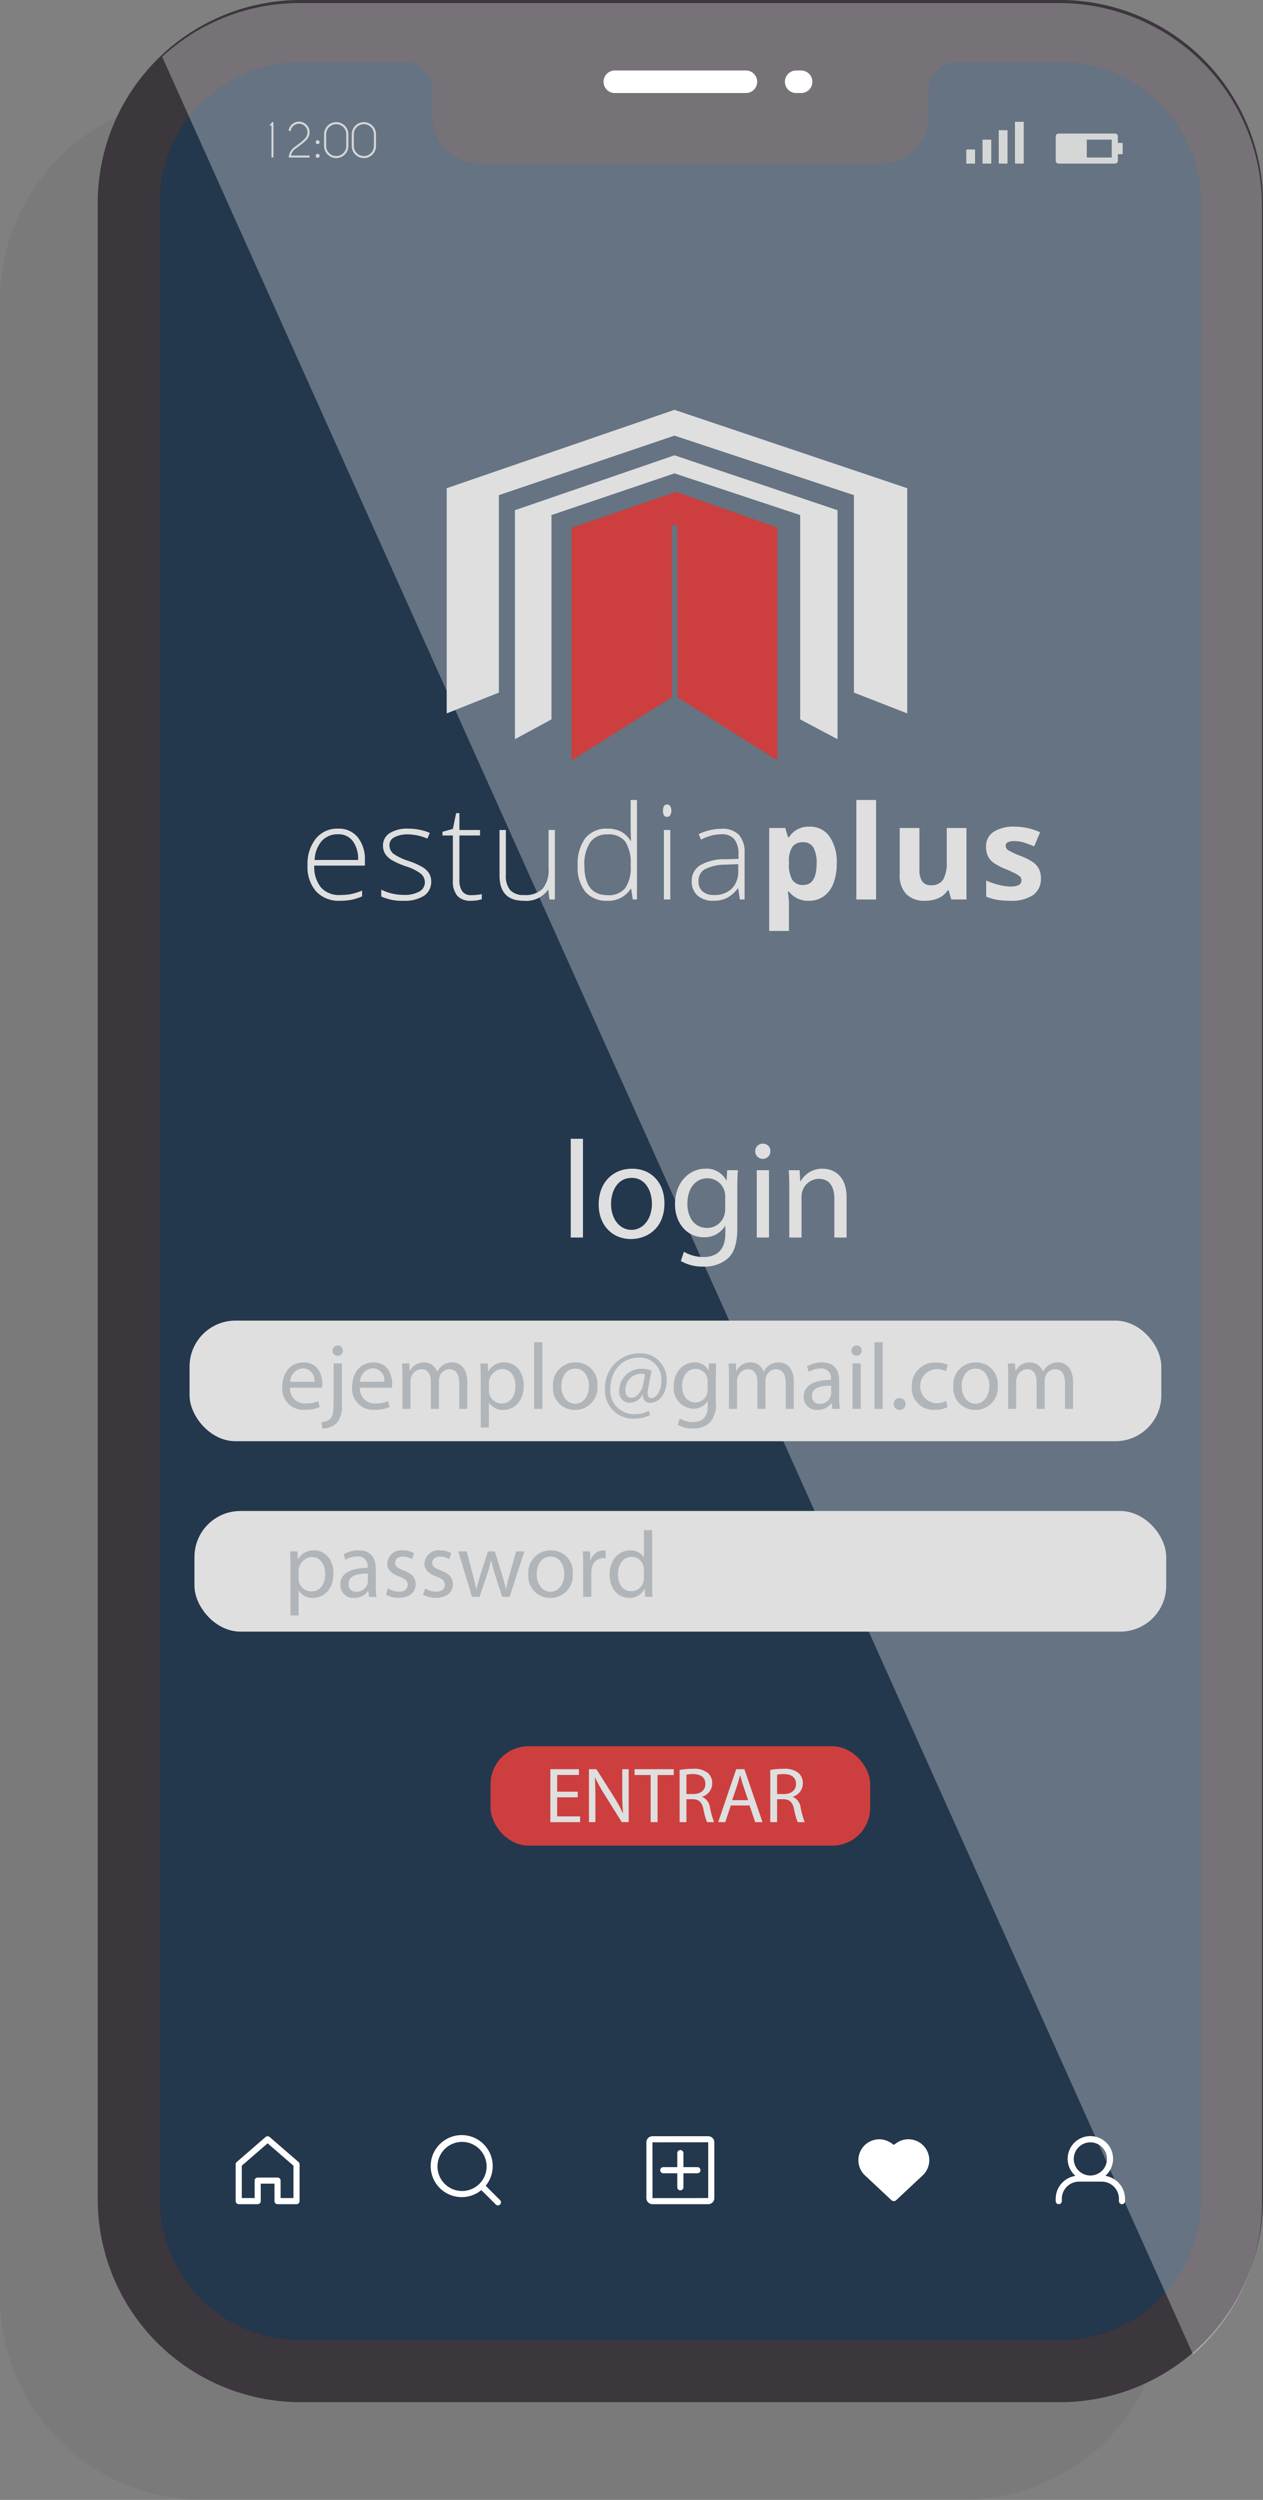 <svg xmlns="http://www.w3.org/2000/svg" viewBox="0 0 186.538 369.183"><rect x="0" y="0" width="186.538" height="369.183" fill="#808080" stroke="none"/><defs><style>.cls-1{isolation:isolate;}.cls-2{opacity:0.05;mix-blend-mode:multiply;}.cls-10,.cls-12,.cls-3,.cls-4,.cls-9{mix-blend-mode:soft-light;}.cls-12,.cls-4{opacity:0.3;}.cls-5{opacity:0.25;}.cls-6{fill:#3c363d;}.cls-7{fill:#23374d;}.cls-10,.cls-12,.cls-8{fill:#fff;}.cls-11{fill:#c3c4c4;}.cls-13{fill:#dfdfdf;}.cls-14{fill:#cc3f3e;}</style></defs><title>estudiaAsset 3</title><g class="cls-1"><g id="Layer_2" data-name="Layer 2"><g id="Textura"><g class="cls-2"><path d="M172.103,44.413v294.793a29.979,29.979,0,0,1-29.978,29.978H29.978A29.979,29.979,0,0,1,0,339.206V44.413A29.988,29.988,0,0,1,29.978,14.435H142.125A29.979,29.979,0,0,1,172.103,44.413Z"/><path d="M9.16,339.205A20.819,20.819,0,0,0,29.978,360.024h112.143a20.819,20.819,0,0,0,20.818-20.819V321.794H9.16Z"/><path d="M95.73,28.176H76.369a1.665,1.665,0,0,1,0-3.331H95.73a1.665,1.665,0,0,1,0,3.331Z"/><path d="M103.884,28.176h-.729a1.665,1.665,0,1,1,0-3.331h.729a1.665,1.665,0,1,1,0,3.331Z"/><rect x="9.159" y="60.956" width="153.78" height="260.838"/><path d="M142.121,23.596H126.854a4.164,4.164,0,0,0-4.164,4.164v3.817a7.009,7.009,0,0,1-7.009,7.009H56.418a7.009,7.009,0,0,1-7.009-7.009V27.76a4.164,4.164,0,0,0-4.164-4.164h-15.267A20.819,20.819,0,0,0,9.16,44.414V65.136H162.94V44.414A20.819,20.819,0,0,0,142.121,23.596Z"/><path d="M117.577,339.493a.521.521,0,0,1-.358-.142l-3.903-3.657a3.084,3.084,0,0,1,3.873-4.779l.387.271.387-.27a3.083,3.083,0,0,1,3.873,4.778l-3.903,3.657A.521.521,0,0,1,117.577,339.493Z"/><path class="cls-3" d="M59.421,339.35,57.298,337.227a4.58,4.58,0,1,0-.638.638l2.123,2.123a.451.451,0,0,0,.638-.638Zm-8.179-2.41a3.628,3.628,0,1,1,5.13,0A3.632,3.632,0,0,1,51.242,336.94Z"/><path d="M90.171,329.91H81.928a.896.896,0,0,0-.896.895v8.244a.897.897,0,0,0,.896.896h8.243a.897.897,0,0,0,.896-.896v-8.244A.896.896,0,0,0,90.171,329.91Zm-.007,9.132-8.229.007-.007-8.236,8.236-.008Z"/><path d="M83.526,335.378h2.072v2.072a.451.451,0,0,0,.903,0v-2.072h2.072a.451.451,0,0,0,0-.903H86.501v-2.072a.451.451,0,0,0-.903,0v2.072h-2.072a.451.451,0,0,0,0,.903Z"/><path d="M29.358,339.944H26.559a.451.451,0,0,1-.451-.451v-2.579H24.075v2.579a.451.451,0,0,1-.451.451H20.824a.451.451,0,0,1-.451-.451v-5.436a.45.45,0,0,1,.156-.341l4.267-3.695a.452.452,0,0,1,.591,0l4.267,3.695a.45.45,0,0,1,.156.341v5.436A.451.451,0,0,1,29.358,339.944Zm-2.348-.903h1.897v-4.779l-3.816-3.305-3.816,3.305v4.779h1.897v-2.579a.451.451,0,0,1,.451-.451h2.935a.451.451,0,0,1,.451.451Z"/><path class="cls-3" d="M148.814,335.766a3.353,3.353,0,1,0-4.416 0,3.435,3.435,0,0,0-2.912,3.386v.341a.451.451,0,1,0,.903,0v-.341a2.539,2.539,0,0,1,2.536-2.536h3.364a2.539,2.539,0,0,1,2.536,2.536v.341a.451.451,0,1,0,.903,0v-.341A3.435,3.435,0,0,0,148.814,335.766Zm-4.658-2.504a2.45,2.45,0,1,1,2.451,2.451A2.453,2.453,0,0,1,144.155,333.263Z"/><path d="M151.38,35.548h-.715v-.972a.418.418,0,0,0-.418-.418h-8.34a.418.418,0,0,0-.418.418v3.601a.418.418,0,0,0,.418.418h8.34a.418.418,0,0,0,.418-.418V37.206h.715Zm-1.618,2.145H146.077V35.061h3.686Z"/><rect x="135.471" y="32.419" width="1.298" height="6.178"/><rect x="133.073" y="33.66" width="1.298" height="4.936"/><rect x="130.675" y="35.061" width="1.298" height="3.535"/><rect x="128.277" y="36.509" width="1.298" height="2.087"/><path d="M25.956,32.469V37.695h-.294v-4.71h-.311l.402-.516Z"/><path d="M28.897,36.279q.541-.403.955-.715a5.622,5.622,0,0,0,.771-.701,1.296,1.296,0,0,0,.355-.904,1.25,1.25,0,0,0-2.492-.138L28.19,33.714a1.52,1.52,0,0,1,.438-.855,1.551,1.551,0,0,1,2.203-.004,1.509,1.509,0,0,1,.456,1.104,1.592,1.592,0,0,1-.448,1.123,5.18,5.18,0,0,1-.718.641c-.277.207-.588.439-.935.699a1.624,1.624,0,0,0-.646.98h2.747V37.695H28.207A2.059,2.059,0,0,1,28.897,36.279Z"/><path d="M32.688,35.226a.278.278,0,0,1,.087.205.293.293,0,0,1-.294.294.285.285,0,0,1-.207-.085.281.281,0,0,1-.087-.209.278.278,0,0,1,.087-.205.295.295,0,0,1,.414,0Zm0,2.015a.278.278,0,0,1,.087.206.293.293,0,0,1-.294.294.285.285,0,0,1-.207-.085.282.282,0,0,1-.087-.209.278.278,0,0,1,.087-.206.295.295,0,0,1,.414,0Z"/><path d="M37.017,35.994a1.793,1.793,0,0,1-3.586,0V34.262a1.793,1.793,0,1,1,3.586,0Zm-.31-1.731a1.483,1.483,0,0,0-2.966,0v1.731a1.483,1.483,0,0,0,2.966,0Z"/><path d="M41.1,35.994a1.793,1.793,0,0,1-3.586,0V34.262a1.793,1.793,0,1,1,3.586,0Zm-.31-1.731a1.483,1.483,0,0,0-2.966,0v1.731a1.483,1.483,0,0,0,2.966,0Z"/><path class="cls-4" d="M171.953,44.864V339.657a29.913,29.913,0,0,1-10.173,22.504L9.518,22.821a29.852,29.852,0,0,1,20.31-7.934H141.976A29.979,29.979,0,0,1,171.953,44.864Z"/><path d="M35.78,147.461a4.549,4.549,0,0,1-3.529-1.379,5.5,5.5,0,0,1-1.266-3.862,5.975,5.975,0,0,1,1.223-3.934,4.056,4.056,0,0,1,3.296-1.478,3.576,3.576,0,0,1,2.895,1.266,5.184,5.184,0,0,1,1.06,3.438v.755H31.978a4.817,4.817,0,0,0,.999,3.23A3.531,3.531,0,0,0,35.78,146.611a8.78,8.78,0,0,0,1.562-.123,9.502,9.502,0,0,0,1.705-.528v.85a7.63,7.63,0,0,1-1.624.515A9.079,9.079,0,0,1,35.78,147.461Zm-.276-9.821a3.125,3.125,0,0,0-2.407.978,4.573,4.573,0,0,0-1.061,2.818h6.419a4.436,4.436,0,0,0-.783-2.79A2.594,2.594,0,0,0,35.503,137.639Z"/><path d="M49.251,144.599a2.43,2.43,0,0,1-1.061,2.12,5.206,5.206,0,0,1-3.009.741,7.241,7.241,0,0,1-3.305-.633V145.818a7.368,7.368,0,0,0,3.305.774,4.402,4.402,0,0,0,2.336-.506,1.534,1.534,0,0,0,.798-1.346,1.632,1.632,0,0,0-.636-1.303,7.017,7.017,0,0,0-2.087-1.039,11.976,11.976,0,0,1-2.188-.959,3.007,3.007,0,0,1-.951-.906,2.262,2.262,0,0,1-.319-1.232,2.1,2.1,0,0,1,.979-1.823,4.808,4.808,0,0,1,2.737-.67,8.264,8.264,0,0,1,3.19.623l-.354.85a7.564,7.564,0,0,0-2.837-.623,4.146,4.146,0,0,0-2.016.416,1.273,1.273,0,0,0-.745,1.151,1.587,1.587,0,0,0,.578,1.285,8.099,8.099,0,0,0,2.259,1.076,11.18,11.18,0,0,1,2.044.902,2.966,2.966,0,0,1,.961.911A2.213,2.213,0,0,1,49.251,144.599Z"/><path d="M55.157,146.63a7.186,7.186,0,0,0,1.566-.15v.755a5.061,5.061,0,0,1-1.586.227,2.601,2.601,0,0,1-2.03-.727,3.355,3.355,0,0,1-.654-2.286V137.818H50.916v-.547l1.537-.426.478-2.323h.487v2.484h3.048v.812H53.417v6.498a2.938,2.938,0,0,0,.421,1.747A1.533,1.533,0,0,0,55.157,146.63Z"/><path d="M60.279,137.006v6.648a3.223,3.223,0,0,0,.658,2.253,2.68,2.68,0,0,0,2.045.703,3.59,3.59,0,0,0,2.727-.926,4.296,4.296,0,0,0,.874-3.013v-5.666H67.519v10.266h-.803l-.172-1.417H66.488a3.919,3.919,0,0,1-3.602,1.605q-3.545,0-3.544-3.749V137.006Z"/><path d="M75.287,136.808a4.344,4.344,0,0,1,1.949.406,3.855,3.855,0,0,1,1.471,1.388h.058q-.057-1.189-.058-2.333v-3.692h.937v14.695H79.022l-.238-1.567h-.077a3.853,3.853,0,0,1-3.4,1.756A4.095,4.095,0,0,1,72.02,146.138a5.752,5.752,0,0,1-1.137-3.853,6.385,6.385,0,0,1,1.127-4.07A3.95,3.95,0,0,1,75.287,136.808Zm0,.85a2.949,2.949,0,0,0-2.555,1.181,5.796,5.796,0,0,0-.855,3.428q0,4.364,3.43,4.363a3.129,3.129,0,0,0,2.579-1.01,5.317,5.317,0,0,0,.821-3.334v-.161a5.663,5.663,0,0,0-.807-3.423A3.097,3.097,0,0,0,75.287,137.658Z"/><path d="M83.485,134.154q0-.907.603-.906a.534.534,0,0,1,.463.236,1.149,1.149,0,0,1,.167.67,1.18,1.18,0,0,1-.167.671.528.528,0,0,1-.463.245Q83.485,135.07,83.485,134.154ZM84.565,147.272h-.946V137.006H84.565Z"/><path d="M94.835,147.272l-.238-1.624H94.52a4.913,4.913,0,0,1-1.609,1.402,4.346,4.346,0,0,1-1.953.41,3.404,3.404,0,0,1-2.379-.774,2.753,2.753,0,0,1-.85-2.144,2.639,2.639,0,0,1,1.266-2.333,6.944,6.944,0,0,1,3.663-.878l1.978-.057v-.68a3.465,3.465,0,0,0-.602-2.21,2.349,2.349,0,0,0-1.939-.746,6.553,6.553,0,0,0-2.99.793l-.354-.812a7.999,7.999,0,0,1,3.382-.793,3.397,3.397,0,0,1,2.556.878,3.832,3.832,0,0,1,.845,2.739v6.828Zm-3.82-.661a3.591,3.591,0,0,0,2.622-.939,3.489,3.489,0,0,0,.96-2.611v-1.011l-1.815.075a6.925,6.925,0,0,0-3.119.676,1.941,1.941,0,0,0-.931,1.78,1.904,1.904,0,0,0,.597,1.497A2.447,2.447,0,0,0,91.015,146.611Z"/><path d="M105.04,147.461a3.553,3.553,0,0,1-2.951-1.351h-.153q.152,1.323.153,1.53v4.278H99.174V136.714h2.369l.411,1.369h.134a3.38,3.38,0,0,1,3.027-1.567,3.479,3.479,0,0,1,2.962,1.445,6.627,6.627,0,0,1,1.069,4.014,7.849,7.849,0,0,1-.501,2.937,4.128,4.128,0,0,1-1.429,1.898A3.687,3.687,0,0,1,105.04,147.461Zm-.859-8.641a1.849,1.849,0,0,0-1.576.656,3.735,3.735,0,0,0-.516,2.167v.312a4.403,4.403,0,0,0,.511,2.437,1.832,1.832,0,0,0,1.619.737q1.958,0,1.958-3.192a4.52,4.52,0,0,0-.482-2.338A1.652,1.652,0,0,0,104.18,138.82Z"/><path d="M114.958,147.272h-2.914V132.577h2.914Z"/><path d="M126.069,147.272l-.392-1.351h-.152a3.065,3.065,0,0,1-1.328,1.138,4.577,4.577,0,0,1-1.958.401,3.753,3.753,0,0,1-2.837-.996,3.976,3.976,0,0,1-.956-2.866v-6.885h2.914v6.167a2.938,2.938,0,0,0,.41,1.714,1.504,1.504,0,0,0,1.31.571,1.976,1.976,0,0,0,1.767-.807,4.962,4.962,0,0,0,.545-2.678v-4.968h2.913v10.559Z"/><path d="M139.301,144.136a2.895,2.895,0,0,1-1.142,2.475,5.691,5.691,0,0,1-3.415.85,10.887,10.887,0,0,1-1.987-.155,7.652,7.652,0,0,1-1.538-.458v-2.38a10.235,10.235,0,0,0,1.83.633,7.487,7.487,0,0,0,1.791.255q1.585,0,1.586-.907a.749.749,0,0,0-.211-.552,3.045,3.045,0,0,0-.726-.482q-.516-.268-1.376-.628a8.632,8.632,0,0,1-1.81-.944,2.651,2.651,0,0,1-.841-.996,3.249,3.249,0,0,1-.263-1.384,2.501,2.501,0,0,1,1.104-2.177,5.424,5.424,0,0,1,3.128-.77,8.969,8.969,0,0,1,3.754.831l-.878,2.078a15.993,15.993,0,0,0-1.5-.558,4.769,4.769,0,0,0-1.424-.217q-1.289,0-1.289.688a.809.809,0,0,0,.415.671,11.365,11.365,0,0,0,1.82.841,8.54,8.54,0,0,1,1.834.935,2.779,2.779,0,0,1,.859,1.001A3.049,3.049,0,0,1,139.301,144.136Z"/><polygon points="85.18 74.958 51.54 86.533 51.54 119.791 59.246 116.714 59.246 87.558 85.18 78.768 85.18 74.958"/><polygon points="85.18 81.673 61.617 89.78 61.617 123.6 67.015 120.67 67.015 90.499 85.18 84.342 85.18 81.673"/><polygon points="85.18 74.958 119.56 86.533 119.56 119.791 111.685 116.714 111.685 87.558 85.18 78.768 85.18 74.958"/><polygon points="85.18 81.673 109.261 89.78 109.261 123.6 103.745 120.67 103.745 90.499 85.18 84.342 85.18 81.673"/><polygon points="69.97 92.372 69.97 126.743 84.83 117.381 84.786 91.994 85.595 92.007 85.642 117.413 100.39 126.743 100.39 92.354 85.423 87.077 69.97 92.372"/><rect x="13.561" y="209.459" width="143.523" height="17.815" rx="6.785"/><path d="M69.86,182.61h1.808v14.582H69.86Z"/><path d="M83.702,192.139c0,3.677-2.547,5.278-4.95,5.278-2.69,0-4.765-1.972-4.765-5.113,0-3.327,2.178-5.278,4.93-5.278C81.771,187.026,83.702,189.1,83.702,192.139Zm-7.887.103c0,2.178,1.253,3.82,3.02,3.82,1.725,0,3.019-1.622,3.019-3.861,0-1.684-.842-3.819-2.978-3.819C76.739,188.381,75.815,190.353,75.815,192.242Z"/><path d="M94.543,187.252c-.041.719-.082,1.52-.082,2.731v5.771c0,2.279-.451,3.676-1.417,4.539a5.271,5.271,0,0,1-3.614,1.191,6.413,6.413,0,0,1-3.307-.822l.451-1.376a5.604,5.604,0,0,0,2.917.78c1.848,0,3.204-.965,3.204-3.471V195.487h-.042a3.546,3.546,0,0,1-3.162,1.664c-2.465,0-4.231-2.095-4.231-4.847,0-3.369,2.198-5.278,4.478-5.278a3.307,3.307,0,0,1,3.102,1.725h.041l.082-1.499Zm-1.869,3.923a2.573,2.573,0,0,0-.103-.821,2.603,2.603,0,0,0-2.526-1.91c-1.725,0-2.957,1.458-2.957,3.758,0,1.951.985,3.574,2.937,3.574a2.641,2.641,0,0,0,2.506-1.849,3.146,3.146,0,0,0,.144-.965Z"/><path d="M99.346,184.459a1.119,1.119,0,0,1-2.238,0,1.102,1.102,0,0,1,1.13-1.13A1.072,1.072,0,0,1,99.346,184.459Zm-2.013,12.733v-9.94h1.808v9.94Z"/><path d="M102.138,189.942c0-1.027-.021-1.869-.082-2.69h1.603l.103,1.643h.041a3.655,3.655,0,0,1,3.286-1.868c1.376,0,3.512.821,3.512,4.23v5.936h-1.808v-5.73c0-1.602-.595-2.937-2.3-2.937a2.568,2.568,0,0,0-2.424,1.849,2.597,2.597,0,0,0-.123.842v5.977h-1.808Z"/><g class="cls-5"><path d="M28.417,219.364a2.151,2.151,0,0,0,2.303,2.33,4.414,4.414,0,0,0,1.858-.347l.208.874a5.438,5.438,0,0,1-2.233.416,3.117,3.117,0,0,1-3.301-3.385c0-2.024,1.192-3.62,3.148-3.62,2.191,0,2.773,1.929,2.773,3.163a4.675,4.675,0,0,1-.041.568Zm3.578-.874a1.738,1.738,0,0,0-1.692-1.983,2.022,2.022,0,0,0-1.872,1.983Z"/><path d="M33.047,224.44a1.969,1.969,0,0,0,1.331-.513c.333-.389.458-.915.458-2.524V215.786h1.221v6.089a3.68,3.68,0,0,1-.805,2.76,3.097,3.097,0,0,1-2.08.763Zm3.148-10.541a.717.717,0,0,1-.763.749.729.729,0,0,1-.749-.749.747.747,0,0,1,.776-.763A.721.721,0,0,1,36.196,213.899Z"/><path d="M38.733,219.364a2.151,2.151,0,0,0,2.303,2.33,4.414,4.414,0,0,0,1.858-.347l.208.874a5.438,5.438,0,0,1-2.233.416,3.117,3.117,0,0,1-3.301-3.385c0-2.024,1.192-3.62,3.148-3.62,2.191,0,2.773,1.929,2.773,3.163a4.677,4.677,0,0,1-.041.568Zm3.578-.874a1.738,1.738,0,0,0-1.692-1.983,2.022,2.022,0,0,0-1.872,1.983Z"/><path d="M45.001,217.602c0-.693-.014-1.262-.056-1.816h1.068l.055,1.082h.042a2.314,2.314,0,0,1,2.108-1.235,1.986,1.986,0,0,1,1.9,1.346H50.146a2.771,2.771,0,0,1,.749-.874,2.295,2.295,0,0,1,1.484-.472c.888,0,2.205.583,2.205,2.913v3.953H53.392v-3.801c0-1.29-.472-2.066-1.457-2.066a1.581,1.581,0,0,0-1.442,1.109,2.009,2.009,0,0,0-.097.61v4.147H49.203v-4.022c0-1.068-.472-1.845-1.4-1.845a1.668,1.668,0,0,0-1.512,1.221,1.686,1.686,0,0,0-.098.597v4.05H45.001Z"/><path d="M56.565,217.977c0-.86-.028-1.554-.056-2.191H57.605l.056,1.151H57.688a2.641,2.641,0,0,1,2.386-1.305c1.623,0,2.844,1.374,2.844,3.412,0,2.414-1.471,3.606-3.052,3.606a2.353,2.353,0,0,1-2.066-1.054H57.772v3.647H56.565Zm1.207,1.789a2.778,2.778,0,0,0,.055.499,1.883,1.883,0,0,0,1.831,1.429c1.29,0,2.039-1.054,2.039-2.594,0-1.345-.707-2.496-1.997-2.496A2.114,2.114,0,0,0,57.772,218.615Z"/><path d="M64.455,212.651h1.221v9.848H64.455Z"/><path d="M73.802,219.087a3.281,3.281,0,0,1-3.343,3.564,3.191,3.191,0,0,1-3.218-3.453,3.278,3.278,0,0,1,3.328-3.565A3.179,3.179,0,0,1,73.802,219.087Zm-5.326.069c0,1.471.846,2.58,2.039,2.58,1.165,0,2.039-1.096,2.039-2.607,0-1.138-.569-2.58-2.012-2.58S68.476,217.88,68.476,219.156Z"/><path d="M81.594,223.386a5.051,5.051,0,0,1-2.469.555,4.128,4.128,0,0,1-4.202-4.327,5.073,5.073,0,0,1,5.062-5.326,3.852,3.852,0,0,1,4.036,4.008c0,2.081-1.165,3.302-2.469,3.302a1.026,1.026,0,0,1-1.026-1.221H80.471a2.179,2.179,0,0,1-1.956,1.221,1.574,1.574,0,0,1-1.498-1.748,3.276,3.276,0,0,1,3.288-3.287,3.662,3.662,0,0,1,1.483.291l-.472,2.511c-.208,1.055-.041,1.54.416,1.554.708.014,1.498-.93,1.498-2.538a3.178,3.178,0,0,0-3.356-3.454c-2.261,0-4.161,1.789-4.161,4.605a3.465,3.465,0,0,0,3.565,3.744,4.321,4.321,0,0,0,2.094-.485Zm-.763-5.992a2.418,2.418,0,0,0-.693-.097,2.384,2.384,0,0,0-2.205,2.496c0,.61.305,1.055.915,1.055.805,0,1.54-1.026,1.692-1.887Z"/><path d="M91.343,215.786c-.028.485-.056,1.026-.056,1.845V221.528a3.864,3.864,0,0,1-.957,3.065,3.56,3.56,0,0,1-2.441.804,4.327,4.327,0,0,1-2.233-.555l.306-.929a3.783,3.783,0,0,0,1.97.526c1.248,0,2.163-.651,2.163-2.344v-.749H90.067a2.397,2.397,0,0,1-2.136,1.124,3.001,3.001,0,0,1-2.857-3.273c0-2.275,1.483-3.565,3.023-3.565a2.233,2.233,0,0,1,2.095,1.166h.027l.056-1.013Zm-1.263,2.648a1.735,1.735,0,0,0-.069-.555,1.759,1.759,0,0,0-1.706-1.29c-1.165,0-1.997.985-1.997,2.539,0,1.317.666,2.413,1.983,2.413a1.785,1.785,0,0,0,1.692-1.248,2.126,2.126,0,0,0,.097-.652Z"/><path d="M93.227,217.602c0-.693-.014-1.262-.056-1.816h1.068l.055,1.082h.042a2.314,2.314,0,0,1,2.108-1.235,1.986,1.986,0,0,1,1.9,1.346h.027a2.771,2.771,0,0,1,.749-.874,2.295,2.295,0,0,1,1.484-.472c.888,0,2.205.583,2.205,2.913v3.953h-1.192v-3.801c0-1.29-.472-2.066-1.457-2.066a1.581,1.581,0,0,0-1.442,1.109,2.009,2.009,0,0,0-.097.61v4.147H97.429v-4.022c0-1.068-.472-1.845-1.4-1.845a1.668,1.668,0,0,0-1.512,1.221,1.686,1.686,0,0,0-.098.597v4.05H93.227Z"/><path d="M108.508,222.499l-.097-.846h-.042a2.501,2.501,0,0,1-2.053.998,1.912,1.912,0,0,1-2.053-1.928c0-1.623,1.442-2.511,4.036-2.497v-.139a1.383,1.383,0,0,0-1.525-1.553,3.351,3.351,0,0,0-1.748.499l-.277-.805a4.17,4.17,0,0,1,2.206-.597c2.053,0,2.552,1.401,2.552,2.747v2.51a9.377,9.377,0,0,0,.111,1.609Zm-.18-3.426c-1.332-.028-2.844.208-2.844,1.512a1.08,1.08,0,0,0,1.151,1.165,1.671,1.671,0,0,0,1.623-1.123,1.294,1.294,0,0,0,.069-.389Z"/><path d="M112.834,213.899a.756.756,0,0,1-1.512,0,.743.743,0,0,1,.763-.763A.725.725,0,0,1,112.834,213.899Zm-1.359,8.6V215.786h1.221v6.713Z"/><path d="M114.719,212.651H115.94v9.848h-1.221Z"/><path d="M117.562,221.777a.82.82,0,0,1,.832-.873.875.875,0,1,1-.832.873Z"/><path d="M125.508,222.249a4.487,4.487,0,0,1-1.928.389,3.189,3.189,0,0,1-3.343-3.426,3.411,3.411,0,0,1,3.606-3.564,4.07,4.07,0,0,1,1.691.347l-.277.943a2.822,2.822,0,0,0-1.414-.319,2.531,2.531,0,0,0-.042,5.049,3.471,3.471,0,0,0,1.498-.333Z"/><path d="M132.927,219.087a3.281,3.281,0,0,1-3.343,3.564,3.191,3.191,0,0,1-3.218-3.453,3.278,3.278,0,0,1,3.328-3.565A3.179,3.179,0,0,1,132.927,219.087Zm-5.326.069c0,1.471.846,2.58,2.039,2.58,1.165,0,2.039-1.096,2.039-2.607,0-1.138-.569-2.58-2.012-2.58S127.601,217.88,127.601,219.156Z"/><path d="M134.465,217.602c0-.693-.014-1.262-.056-1.816H135.478l.055,1.082h.042a2.314,2.314,0,0,1,2.108-1.235,1.986,1.986,0,0,1,1.9,1.346h.027a2.771,2.771,0,0,1,.749-.874,2.295,2.295,0,0,1,1.484-.472c.888,0,2.205.583,2.205,2.913v3.953h-1.192v-3.801c0-1.29-.472-2.066-1.457-2.066a1.581,1.581,0,0,0-1.442,1.109,2.01,2.01,0,0,0-.097.61v4.147h-1.193v-4.022c0-1.068-.472-1.845-1.4-1.845a1.668,1.668,0,0,0-1.512,1.221,1.686,1.686,0,0,0-.098.597v4.05h-1.192Z"/></g><rect x="14.285" y="237.576" width="143.523" height="17.815" rx="6.785"/><g class="cls-5"><path d="M28.461,245.737c0-.86-.028-1.554-.056-2.191h1.096l.056,1.151h.027a2.641,2.641,0,0,1,2.386-1.305c1.623,0,2.844,1.374,2.844,3.412,0,2.414-1.471,3.606-3.052,3.606a2.353,2.353,0,0,1-2.066-1.054h-.027v3.647h-1.207Zm1.207,1.789a2.778,2.778,0,0,0,.055.499,1.883,1.883,0,0,0,1.831,1.429c1.29,0,2.039-1.054,2.039-2.594,0-1.345-.707-2.496-1.997-2.496a2.114,2.114,0,0,0-1.928,2.011Z"/><path d="M40.068,250.258l-.097-.846h-.042a2.501,2.501,0,0,1-2.053.998,1.912,1.912,0,0,1-2.053-1.928c0-1.623,1.442-2.511,4.036-2.497v-.139a1.383,1.383,0,0,0-1.525-1.553,3.351,3.351,0,0,0-1.748.499l-.277-.805a4.17,4.17,0,0,1,2.206-.597c2.053,0,2.552,1.401,2.552,2.747v2.51a9.377,9.377,0,0,0,.111,1.609Zm-.18-3.426c-1.332-.028-2.844.208-2.844,1.512a1.08,1.08,0,0,0,1.151,1.165,1.671,1.671,0,0,0,1.623-1.123,1.294,1.294,0,0,0,.069-.389Z"/><path d="M42.868,249.01a3.207,3.207,0,0,0,1.609.485c.888,0,1.304-.444,1.304-.999,0-.582-.347-.901-1.248-1.234-1.207-.43-1.775-1.096-1.775-1.9a2.071,2.071,0,0,1,2.316-1.97,3.343,3.343,0,0,1,1.65.417l-.306.888a2.605,2.605,0,0,0-1.373-.389c-.721,0-1.123.416-1.123.915,0,.555.402.805,1.276,1.138,1.165.443,1.761,1.026,1.761,2.025,0,1.179-.915,2.011-2.51,2.011a3.83,3.83,0,0,1-1.887-.458Z"/><path d="M48.359,249.01a3.207,3.207,0,0,0,1.609.485c.888,0,1.304-.444,1.304-.999,0-.582-.347-.901-1.248-1.234-1.207-.43-1.775-1.096-1.775-1.9a2.071,2.071,0,0,1,2.316-1.97,3.343,3.343,0,0,1,1.65.417l-.306.888a2.605,2.605,0,0,0-1.373-.389c-.721,0-1.123.416-1.123.915,0,.555.402.805,1.276,1.138,1.165.443,1.761,1.026,1.761,2.025,0,1.179-.915,2.011-2.51,2.011a3.83,3.83,0,0,1-1.887-.458Z"/><path d="M54.502,243.546l.888,3.412c.194.749.374,1.442.499,2.136h.042c.152-.68.374-1.401.597-2.122l1.096-3.426h1.026l1.04,3.356c.25.805.443,1.512.597,2.191h.041a20.364,20.364,0,0,1,.514-2.178l.957-3.37h1.206l-2.163,6.713H59.732l-1.027-3.204a22.414,22.414,0,0,1-.596-2.205h-.028a19.609,19.609,0,0,1-.61,2.219l-1.081,3.19H55.279l-2.024-6.713Z"/><path d="M70.159,246.846a3.281,3.281,0,0,1-3.343,3.564,3.191,3.191,0,0,1-3.218-3.453,3.278,3.278,0,0,1,3.328-3.565A3.179,3.179,0,0,1,70.159,246.846Zm-5.326.069c0,1.471.846,2.58,2.039,2.58,1.165,0,2.039-1.096,2.039-2.607,0-1.138-.569-2.58-2.012-2.58S64.833,245.639,64.833,246.916Z"/><path d="M71.696,245.639c0-.79-.014-1.47-.056-2.094h1.068l.041,1.317h.056a2.015,2.015,0,0,1,1.858-1.471,1.332,1.332,0,0,1,.347.042v1.151a1.845,1.845,0,0,0-.416-.042,1.713,1.713,0,0,0-1.637,1.567,3.499,3.499,0,0,0-.055.569v3.578h-1.207Z"/><path d="M81.89,240.411v8.114c0,.596.014,1.275.056,1.733h-1.096l-.056-1.165h-.028A2.482,2.482,0,0,1,78.478,250.411c-1.623,0-2.871-1.373-2.871-3.412-.014-2.232,1.373-3.606,3.01-3.606a2.245,2.245,0,0,1,2.024,1.026h.028V240.411ZM80.669,246.278a2.134,2.134,0,0,0-.056-.514,1.796,1.796,0,0,0-1.762-1.415c-1.262,0-2.011,1.11-2.011,2.594,0,1.359.666,2.483,1.983,2.483a1.834,1.834,0,0,0,1.789-1.457,2.094,2.094,0,0,0,.056-.526Z"/></g><rect x="58.017" y="272.315" width="56.069" height="14.68" rx="5.591"/><path d="M70.896,279.862H67.858v2.817h3.386v.847H66.848v-7.816h4.222v.847H67.858V279.026H70.896Z"/><path d="M72.551,283.526v-7.816h1.103l2.505,3.955a22.24,22.24,0,0,1,1.402,2.539l.023-.012c-.093-1.043-.115-1.994-.115-3.212v-3.271h.95V283.526h-1.02l-2.481-3.966a24.724,24.724,0,0,1-1.461-2.609l-.035.012c.058.985.081,1.925.081,3.224V283.526Z"/><path d="M81.663,276.568h-2.377v-.858h5.787v.858H82.684v6.958H81.663Z"/><path d="M85.94,275.814a10.51,10.51,0,0,1,1.938-.162,3.197,3.197,0,0,1,2.261.638,1.945,1.945,0,0,1,.615,1.484,2.05,2.05,0,0,1-1.474,1.994v.035a1.948,1.948,0,0,1,1.148,1.577,12.35,12.35,0,0,0,.604,2.146h-1.044a10.108,10.108,0,0,1-.522-1.867c-.231-1.078-.648-1.484-1.565-1.52h-.95V283.526H85.94Zm1.01,3.561H87.981c1.079,0,1.764-.592,1.764-1.484,0-1.009-.731-1.45-1.798-1.462a4.103,4.103,0,0,0-.997.094Z"/><path d="M93.499,281.067l-.812,2.459H91.643l2.655-7.816h1.218l2.667,7.816H97.105l-.835-2.459Zm2.562-.788-.766-2.25c-.174-.51-.289-.974-.405-1.426h-.023c-.116.464-.243.938-.395,1.414l-.765,2.262Z"/><path d="M99.329,275.814a10.51,10.51,0,0,1,1.938-.162,3.197,3.197,0,0,1,2.261.638,1.945,1.945,0,0,1,.615,1.484,2.05,2.05,0,0,1-1.474,1.994v.035a1.948,1.948,0,0,1,1.148,1.577,12.35,12.35,0,0,0,.604,2.146h-1.044a10.107,10.107,0,0,1-.522-1.867c-.231-1.078-.648-1.484-1.565-1.52h-.95V283.526H99.329Zm1.01,3.561h1.031c1.079,0,1.764-.592,1.764-1.484,0-1.009-.731-1.45-1.798-1.462a4.103,4.103,0,0,0-.997.094Z"/></g><path class="cls-6" d="M186.538,29.978V324.771a29.979,29.979,0,0,1-29.978,29.978H44.413A29.979,29.979,0,0,1,14.435,324.771V29.978A29.988,29.988,0,0,1,44.413,0H156.56A29.979,29.979,0,0,1,186.538,29.978Z"/><path class="cls-7" d="M23.595,324.77a20.819,20.819,0,0,0,20.819,20.819h112.143a20.819,20.819,0,0,0,20.819-20.819V307.359H23.595Z"/><path class="cls-8" d="M110.165,13.741H90.804a1.665,1.665,0,0,1,0-3.331h19.361a1.665,1.665,0,0,1,0,3.331Z"/><path class="cls-8" d="M118.319,13.741h-.729a1.665,1.665,0,1,1,0-3.331h.729a1.665,1.665,0,1,1,0,3.331Z"/><rect class="cls-7" x="23.594" y="46.521" width="153.78" height="260.838"/><path class="cls-7" d="M156.556,9.161H141.289a4.164,4.164,0,0,0-4.164,4.164V17.141a7.009,7.009,0,0,1-7.009,7.009H70.853a7.009,7.009,0,0,1-7.009-7.009V13.325a4.164,4.164,0,0,0-4.164-4.164h-15.267A20.819,20.819,0,0,0,23.595,29.979V50.701H177.375V29.979A20.819,20.819,0,0,0,156.556,9.161Z"/><g class="cls-9"><path class="cls-8" d="M132.012,325.058a.521.521,0,0,1-.358-.142l-3.903-3.657a3.084,3.084,0,0,1,3.873-4.779l.387.271.387-.27a3.083,3.083,0,0,1,3.873,4.778l-3.903,3.657A.52.52,0,0,1,132.012,325.058Z"/></g><path class="cls-10" d="M73.856,324.915,71.733,322.792a4.58,4.58,0,1,0-.638.638l2.123,2.123a.451.451,0,0,0,.638-.638Zm-8.179-2.41a3.628,3.628,0,1,1,5.13,0A3.632,3.632,0,0,1,65.677,322.505Z"/><g class="cls-9"><path class="cls-8" d="M104.606,315.475H96.363a.896.896,0,0,0-.896.895v8.244a.897.897,0,0,0,.896.896h8.243a.897.897,0,0,0,.896-.896v-8.244A.896.896,0,0,0,104.606,315.475Zm-.007,9.132-8.229.007-.007-8.236,8.236-.008Z"/><path class="cls-8" d="M97.961,320.943h2.072v2.072a.451.451,0,0,0,.903,0v-2.072h2.072a.451.451,0,0,0,0-.903h-2.072V317.968a.451.451,0,1,0-.903,0v2.072h-2.072a.451.451,0,1,0,0,.903Z"/></g><g class="cls-9"><path class="cls-8" d="M43.793,325.509H40.994a.451.451,0,0,1-.451-.451v-2.579H38.51V325.058a.451.451,0,0,1-.451.451H35.259a.451.451,0,0,1-.451-.451v-5.436a.45.45,0,0,1,.156-.341l4.267-3.695a.452.452,0,0,1,.591,0l4.267,3.695a.45.45,0,0,1,.156.341V325.058A.451.451,0,0,1,43.793,325.509Zm-2.348-.903h1.897v-4.779l-3.816-3.305-3.816,3.305v4.779h1.897v-2.579a.451.451,0,0,1,.451-.451h2.935a.451.451,0,0,1,.451.451Z"/></g><path class="cls-10" d="M163.249,321.331a3.353,3.353,0,1,0-4.416 0,3.435,3.435,0,0,0-2.912,3.386v.341a.451.451,0,1,0,.903,0v-.341a2.539,2.539,0,0,1,2.536-2.536h3.364a2.539,2.539,0,0,1,2.536,2.536v.341a.451.451,0,1,0,.903,0v-.341A3.435,3.435,0,0,0,163.249,321.331Zm-4.658-2.504a2.45,2.45,0,1,1,2.451,2.451A2.453,2.453,0,0,1,158.59,318.828Z"/><path class="cls-11" d="M165.815,21.113h-.715v-.972a.418.418,0,0,0-.418-.418h-8.34a.418.418,0,0,0-.418.418v3.601a.418.418,0,0,0,.418.418h8.34a.418.418,0,0,0,.418-.418v-.972h.715Zm-1.618,2.145H160.512V20.626h3.686Z"/><rect class="cls-11" x="149.906" y="17.984" width="1.298" height="6.178"/><rect class="cls-11" x="147.508" y="19.225" width="1.298" height="4.936"/><rect class="cls-11" x="145.11" y="20.626" width="1.298" height="3.535"/><rect class="cls-11" x="142.712" y="22.074" width="1.298" height="2.087"/><path class="cls-11" d="M40.39,18.034v5.226H40.096v-4.71h-.311l.402-.516Z"/><path class="cls-11" d="M43.332,21.843q.541-.403.955-.715a5.622,5.622,0,0,0,.771-.701,1.296,1.296,0,0,0,.355-.904,1.25,1.25,0,0,0-2.492-.138l-.297-.107a1.52,1.52,0,0,1,.438-.855,1.551,1.551,0,0,1,2.203-.004,1.509,1.509,0,0,1,.456,1.105,1.592,1.592,0,0,1-.448,1.123,5.179,5.179,0,0,1-.718.641c-.277.207-.588.439-.935.699a1.624,1.624,0,0,0-.646.979H45.721v.294H42.641A2.059,2.059,0,0,1,43.332,21.843Z"/><path class="cls-11" d="M47.123,20.791a.278.278,0,0,1,.087.205.293.293,0,0,1-.294.294.285.285,0,0,1-.207-.085.282.282,0,0,1-.087-.209.278.278,0,0,1,.087-.205.295.295,0,0,1,.414,0Zm0,2.015a.278.278,0,0,1,.087.206.293.293,0,0,1-.294.294.285.285,0,0,1-.207-.085.282.282,0,0,1-.087-.209.278.278,0,0,1,.087-.206.295.295,0,0,1,.414,0Z"/><path class="cls-11" d="M51.452,21.558a1.793,1.793,0,0,1-3.586,0V19.827a1.793,1.793,0,1,1,3.586,0Zm-.31-1.731a1.483,1.483,0,0,0-2.966,0v1.731a1.483,1.483,0,0,0,2.966,0Z"/><path class="cls-11" d="M55.535,21.558a1.793,1.793,0,0,1-3.586,0V19.827a1.793,1.793,0,1,1,3.586,0Zm-.31-1.731a1.483,1.483,0,0,0-2.966,0v1.731a1.483,1.483,0,0,0,2.966,0Z"/><path class="cls-12" d="M186.388,30.429V325.222a29.913,29.913,0,0,1-10.173,22.504L23.953,8.386a29.852,29.852,0,0,1,20.31-7.934H156.411A29.979,29.979,0,0,1,186.388,30.429Z"/><path class="cls-13" d="M50.214,133.025a4.549,4.549,0,0,1-3.529-1.379,5.5,5.5,0,0,1-1.266-3.862,5.975,5.975,0,0,1,1.223-3.934,4.056,4.056,0,0,1,3.296-1.478,3.576,3.576,0,0,1,2.895,1.266,5.184,5.184,0,0,1,1.06,3.438v.755H46.413a4.817,4.817,0,0,0,.999,3.23,3.531,3.531,0,0,0,2.803,1.114,8.78,8.78,0,0,0,1.562-.123,9.501,9.501,0,0,0,1.705-.528v.85a7.63,7.63,0,0,1-1.624.515A9.078,9.078,0,0,1,50.214,133.025Zm-.276-9.821a3.125,3.125,0,0,0-2.407.978,4.573,4.573,0,0,0-1.061,2.818h6.419a4.436,4.436,0,0,0-.783-2.79A2.594,2.594,0,0,0,49.938,123.204Z"/><path class="cls-13" d="M63.686,130.164a2.43,2.43,0,0,1-1.061,2.12,5.206,5.206,0,0,1-3.009.741,7.241,7.241,0,0,1-3.305-.633v-1.01a7.368,7.368,0,0,0,3.305.774,4.402,4.402,0,0,0,2.336-.506,1.534,1.534,0,0,0,.798-1.346,1.632,1.632,0,0,0-.636-1.303,7.017,7.017,0,0,0-2.087-1.039,11.977,11.977,0,0,1-2.188-.959,3.007,3.007,0,0,1-.951-.906,2.262,2.262,0,0,1-.319-1.232,2.1,2.1,0,0,1,.979-1.823,4.808,4.808,0,0,1,2.737-.67,8.264,8.264,0,0,1,3.19.623l-.354.85a7.563,7.563,0,0,0-2.837-.623,4.146,4.146,0,0,0-2.016.416,1.273,1.273,0,0,0-.745,1.151,1.587,1.587,0,0,0,.578,1.285,8.099,8.099,0,0,0,2.259,1.076,11.18,11.18,0,0,1,2.044.902,2.966,2.966,0,0,1,.961.911A2.213,2.213,0,0,1,63.686,130.164Z"/><path class="cls-13" d="M69.591,132.194a7.186,7.186,0,0,0,1.566-.15v.755a5.062,5.062,0,0,1-1.586.227,2.601,2.601,0,0,1-2.03-.727,3.355,3.355,0,0,1-.654-2.286v-6.63H65.35v-.547l1.537-.426.478-2.323h.487V122.571h3.048v.812H67.852v6.498a2.938,2.938,0,0,0,.421,1.747A1.533,1.533,0,0,0,69.591,132.194Z"/><path class="cls-13" d="M74.713,122.571v6.648a3.223,3.223,0,0,0,.658,2.253,2.68,2.68,0,0,0,2.045.703,3.589,3.589,0,0,0,2.727-.926,4.296,4.296,0,0,0,.874-3.013v-5.666h.937v10.266h-.803l-.172-1.417h-.057a3.919,3.919,0,0,1-3.602,1.605q-3.545,0-3.544-3.749V122.571Z"/><path class="cls-13" d="M89.721,122.373a4.344,4.344,0,0,1,1.949.406,3.855,3.855,0,0,1,1.471,1.388h.058q-.057-1.189-.058-2.333v-3.692h.937v14.695h-.621l-.238-1.567h-.077a3.853,3.853,0,0,1-3.4,1.756,4.095,4.095,0,0,1-3.286-1.322,5.752,5.752,0,0,1-1.137-3.853,6.385,6.385,0,0,1,1.127-4.07A3.95,3.95,0,0,1,89.721,122.373Zm0,.85a2.949,2.949,0,0,0-2.555,1.181,5.796,5.796,0,0,0-.855,3.428q0,4.364,3.43,4.363a3.129,3.129,0,0,0,2.579-1.01,5.317,5.317,0,0,0,.821-3.334v-.161a5.663,5.663,0,0,0-.807-3.423A3.097,3.097,0,0,0,89.721,123.222Z"/><path class="cls-13" d="M97.919,119.718q0-.907.603-.906a.534.534,0,0,1,.463.236,1.149,1.149,0,0,1,.167.67,1.18,1.18,0,0,1-.167.671.528.528,0,0,1-.463.245Q97.92,120.634,97.919,119.718Zm1.08,13.118h-.946V122.571h.946Z"/><path class="cls-13" d="M109.27,132.837l-.238-1.624h-.077a4.913,4.913,0,0,1-1.609,1.402,4.346,4.346,0,0,1-1.953.41,3.404,3.404,0,0,1-2.379-.774,2.753,2.753,0,0,1-.85-2.144,2.639,2.639,0,0,1,1.266-2.333,6.944,6.944,0,0,1,3.663-.878l1.978-.057v-.68a3.465,3.465,0,0,0-.602-2.21,2.349,2.349,0,0,0-1.939-.746,6.553,6.553,0,0,0-2.99.793l-.354-.812a7.999,7.999,0,0,1,3.382-.793,3.397,3.397,0,0,1,2.556.878,3.833,3.833,0,0,1,.845,2.739v6.828Zm-3.82-.661a3.591,3.591,0,0,0,2.622-.939,3.489,3.489,0,0,0,.96-2.611v-1.011l-1.815.075a6.925,6.925,0,0,0-3.119.676,1.941,1.941,0,0,0-.931,1.78,1.904,1.904,0,0,0,.597,1.497A2.447,2.447,0,0,0,105.45,132.175Z"/><path class="cls-13" d="M119.474,133.025a3.553,3.553,0,0,1-2.951-1.351h-.153q.152,1.323.153,1.53v4.278H113.609V122.278H115.978l.411,1.369h.134a3.38,3.38,0,0,1,3.027-1.567,3.479,3.479,0,0,1,2.962,1.445,6.627,6.627,0,0,1,1.069,4.014,7.849,7.849,0,0,1-.501,2.937,4.128,4.128,0,0,1-1.429,1.898A3.687,3.687,0,0,1,119.474,133.025Zm-.859-8.641a1.849,1.849,0,0,0-1.576.656,3.735,3.735,0,0,0-.516,2.167v.312a4.403,4.403,0,0,0,.511,2.437,1.832,1.832,0,0,0,1.619.737q1.959,0,1.958-3.192a4.52,4.52,0,0,0-.482-2.338A1.652,1.652,0,0,0,118.615,124.384Z"/><path class="cls-13" d="M129.392,132.837H126.478V118.141h2.914Z"/><path class="cls-13" d="M140.503,132.837l-.392-1.351h-.152a3.065,3.065,0,0,1-1.328,1.138,4.577,4.577,0,0,1-1.958.401,3.753,3.753,0,0,1-2.837-.996,3.976,3.976,0,0,1-.956-2.866V122.278h2.914v6.167a2.939,2.939,0,0,0,.41,1.714,1.504,1.504,0,0,0,1.31.571,1.976,1.976,0,0,0,1.767-.807,4.962,4.962,0,0,0,.545-2.678V122.278h2.913v10.559Z"/><path class="cls-13" d="M153.736,129.701a2.895,2.895,0,0,1-1.142,2.475,5.691,5.691,0,0,1-3.415.85,10.887,10.887,0,0,1-1.987-.155,7.654,7.654,0,0,1-1.538-.458v-2.38a10.234,10.234,0,0,0,1.83.633,7.487,7.487,0,0,0,1.791.255q1.585,0,1.586-.907a.749.749,0,0,0-.211-.552,3.045,3.045,0,0,0-.726-.482q-.516-.268-1.376-.628a8.632,8.632,0,0,1-1.81-.944,2.651,2.651,0,0,1-.841-.996,3.248,3.248,0,0,1-.263-1.384,2.501,2.501,0,0,1,1.104-2.177,5.424,5.424,0,0,1,3.128-.77,8.969,8.969,0,0,1,3.754.831l-.878,2.078a15.993,15.993,0,0,0-1.5-.558,4.769,4.769,0,0,0-1.424-.217q-1.289,0-1.289.688a.809.809,0,0,0,.415.671,11.366,11.366,0,0,0,1.82.841,8.54,8.54,0,0,1,1.834.935,2.779,2.779,0,0,1,.859,1.001A3.049,3.049,0,0,1,153.736,129.701Z"/><polygon class="cls-13" points="99.615 60.523 65.975 72.098 65.975 105.356 73.681 102.279 73.681 73.123 99.615 64.333 99.615 60.523"/><polygon class="cls-13" points="99.615 67.238 76.052 75.345 76.052 109.165 81.45 106.235 81.45 76.064 99.615 69.906 99.615 67.238"/><polygon class="cls-13" points="99.615 60.523 133.995 72.098 133.995 105.356 126.12 102.279 126.12 73.123 99.615 64.333 99.615 60.523"/><polygon class="cls-13" points="99.615 67.238 123.696 75.345 123.696 109.165 118.18 106.235 118.18 76.064 99.615 69.906 99.615 67.238"/><polygon class="cls-14" points="84.405 77.937 84.405 112.308 99.265 102.946 99.221 77.559 100.03 77.572 100.077 102.978 114.825 112.308 114.825 77.919 99.858 72.642 84.405 77.937"/><rect class="cls-13" x="27.996" y="195.024" width="143.523" height="17.815" rx="6.785"/><path class="cls-13" d="M84.294,168.174h1.808v14.582H84.294Z"/><path class="cls-13" d="M98.136,177.704c0,3.677-2.547,5.278-4.95,5.278-2.69,0-4.765-1.972-4.765-5.113,0-3.327,2.178-5.278,4.93-5.278C96.206,172.59,98.136,174.665,98.136,177.704Zm-7.887.103c0,2.178,1.253,3.82,3.02,3.82,1.725,0,3.019-1.622,3.019-3.861,0-1.684-.842-3.819-2.978-3.819C91.173,173.946,90.25,175.918,90.25,177.806Z"/><path class="cls-13" d="M108.978,172.816c-.041.719-.082,1.52-.082,2.731V181.319c0,2.279-.451,3.676-1.417,4.539a5.271,5.271,0,0,1-3.614,1.191,6.413,6.413,0,0,1-3.307-.822l.451-1.376a5.604,5.604,0,0,0,2.917.78c1.848,0,3.204-.965,3.204-3.471v-1.109h-.042a3.546,3.546,0,0,1-3.162,1.664c-2.465,0-4.231-2.095-4.231-4.847,0-3.369,2.198-5.278,4.478-5.278a3.307,3.307,0,0,1,3.102,1.725h.041l.082-1.499Zm-1.869,3.923a2.573,2.573,0,0,0-.103-.821,2.603,2.603,0,0,0-2.526-1.91c-1.725,0-2.957,1.458-2.957,3.758,0,1.951.985,3.574,2.937,3.574a2.641,2.641,0,0,0,2.506-1.849,3.146,3.146,0,0,0,.144-.965Z"/><path class="cls-13" d="M113.781,170.023a1.119,1.119,0,0,1-2.238,0,1.102,1.102,0,0,1,1.13-1.13A1.072,1.072,0,0,1,113.781,170.023Zm-2.013,12.733v-9.94h1.808v9.94Z"/><path class="cls-13" d="M116.573,175.506c0-1.027-.021-1.869-.082-2.69h1.603l.103,1.643h.041a3.655,3.655,0,0,1,3.286-1.868c1.376,0,3.512.821,3.512,4.23v5.936h-1.808V177.026c0-1.602-.595-2.937-2.3-2.937a2.568,2.568,0,0,0-2.424,1.849,2.597,2.597,0,0,0-.123.842v5.977h-1.808Z"/><g class="cls-5"><path class="cls-7" d="M42.851,204.928a2.151,2.151,0,0,0,2.303,2.33,4.414,4.414,0,0,0,1.858-.347l.208.874a5.438,5.438,0,0,1-2.233.416,3.117,3.117,0,0,1-3.301-3.385c0-2.024,1.192-3.62,3.148-3.62,2.191,0,2.773,1.929,2.773,3.163a4.675,4.675,0,0,1-.041.568Zm3.578-.874a1.738,1.738,0,0,0-1.692-1.983,2.022,2.022,0,0,0-1.872,1.983Z"/><path class="cls-7" d="M47.482,210.005a1.969,1.969,0,0,0,1.331-.513c.333-.389.458-.915.458-2.524v-5.617h1.221v6.089a3.68,3.68,0,0,1-.805,2.76,3.097,3.097,0,0,1-2.08.763Zm3.148-10.541a.717.717,0,0,1-.763.749.729.729,0,0,1-.749-.749.747.747,0,0,1,.776-.763A.721.721,0,0,1,50.63,199.464Z"/><path class="cls-7" d="M53.167,204.928a2.151,2.151,0,0,0,2.303,2.33,4.414,4.414,0,0,0,1.858-.347l.208.874a5.438,5.438,0,0,1-2.233.416,3.118,3.118,0,0,1-3.301-3.385c0-2.024,1.192-3.62,3.148-3.62,2.191,0,2.773,1.929,2.773,3.163a4.677,4.677,0,0,1-.041.568Zm3.578-.874a1.738,1.738,0,0,0-1.692-1.983,2.022,2.022,0,0,0-1.872,1.983Z"/><path class="cls-7" d="M59.435,203.167c0-.693-.014-1.262-.056-1.816h1.068l.055,1.082h.042a2.314,2.314,0,0,1,2.108-1.235,1.986,1.986,0,0,1,1.9,1.346h.027a2.771,2.771,0,0,1,.749-.874,2.295,2.295,0,0,1,1.484-.472c.888,0,2.205.583,2.205,2.913v3.953H67.827v-3.801c0-1.29-.472-2.066-1.457-2.066a1.581,1.581,0,0,0-1.442,1.109,2.009,2.009,0,0,0-.097.61v4.147H63.637v-4.022c0-1.068-.472-1.845-1.4-1.845a1.668,1.668,0,0,0-1.512,1.221,1.686,1.686,0,0,0-.098.597v4.05H59.435Z"/><path class="cls-7" d="M71,203.542c0-.86-.028-1.554-.056-2.191h1.096l.056,1.151h.027a2.641,2.641,0,0,1,2.386-1.305c1.623,0,2.844,1.374,2.844,3.412,0,2.414-1.471,3.606-3.052,3.606a2.353,2.353,0,0,1-2.066-1.054h-.027v3.647h-1.207Zm1.207,1.789a2.778,2.778,0,0,0,.055.499,1.883,1.883,0,0,0,1.831,1.429c1.29,0,2.039-1.054,2.039-2.594,0-1.345-.707-2.496-1.997-2.496a2.114,2.114,0,0,0-1.928,2.011Z"/><path class="cls-7" d="M78.889,198.215h1.221v9.848h-1.221Z"/><path class="cls-7" d="M88.237,204.651a3.281,3.281,0,0,1-3.343,3.564,3.191,3.191,0,0,1-3.218-3.453,3.278,3.278,0,0,1,3.328-3.565A3.179,3.179,0,0,1,88.237,204.651Zm-5.326.069c0,1.471.846,2.58,2.039,2.58,1.165,0,2.039-1.096,2.039-2.607,0-1.138-.569-2.58-2.012-2.58S82.911,203.444,82.911,204.72Z"/><path class="cls-7" d="M96.029,208.951a5.051,5.051,0,0,1-2.469.555,4.128,4.128,0,0,1-4.202-4.327,5.073,5.073,0,0,1,5.062-5.326A3.852,3.852,0,0,1,98.457,203.86c0,2.081-1.165,3.302-2.469,3.302a1.026,1.026,0,0,1-1.026-1.221h-.056a2.179,2.179,0,0,1-1.956,1.221,1.574,1.574,0,0,1-1.498-1.748,3.276,3.276,0,0,1,3.288-3.287,3.662,3.662,0,0,1,1.483.291l-.472,2.511c-.208,1.055-.041,1.54.416,1.554.708.014,1.498-.93,1.498-2.538a3.178,3.178,0,0,0-3.356-3.454c-2.261,0-4.161,1.789-4.161,4.605a3.465,3.465,0,0,0,3.565,3.744,4.321,4.321,0,0,0,2.094-.485Zm-.763-5.992a2.419,2.419,0,0,0-.693-.097,2.384,2.384,0,0,0-2.205,2.496c0,.61.305,1.055.915,1.055.805,0,1.54-1.026,1.692-1.887Z"/><path class="cls-7" d="M105.778,201.35c-.028.485-.056,1.026-.056,1.845v3.897a3.864,3.864,0,0,1-.957,3.065,3.56,3.56,0,0,1-2.441.804,4.327,4.327,0,0,1-2.233-.555l.306-.929a3.783,3.783,0,0,0,1.97.526c1.248,0,2.163-.651,2.163-2.344v-.749h-.027a2.398,2.398,0,0,1-2.136,1.124,3.001,3.001,0,0,1-2.857-3.273c0-2.275,1.483-3.565,3.023-3.565a2.233,2.233,0,0,1,2.095,1.166h.027l.056-1.013Zm-1.263,2.648a1.734,1.734,0,0,0-.069-.555,1.759,1.759,0,0,0-1.706-1.29c-1.165,0-1.997.985-1.997,2.539,0,1.317.666,2.413,1.983,2.413a1.785,1.785,0,0,0,1.692-1.248,2.126,2.126,0,0,0,.097-.652Z"/><path class="cls-7" d="M107.662,203.167c0-.693-.014-1.262-.056-1.816h1.068l.055,1.082h.042a2.314,2.314,0,0,1,2.108-1.235,1.986,1.986,0,0,1,1.9,1.346h.027a2.771,2.771,0,0,1,.749-.874,2.295,2.295,0,0,1,1.484-.472c.888,0,2.205.583,2.205,2.913v3.953h-1.192v-3.801c0-1.29-.472-2.066-1.457-2.066a1.581,1.581,0,0,0-1.442,1.109,2.009,2.009,0,0,0-.097.61v4.147h-1.193v-4.022c0-1.068-.472-1.845-1.4-1.845a1.668,1.668,0,0,0-1.512,1.221,1.686,1.686,0,0,0-.098.597v4.05h-1.192Z"/><path class="cls-7" d="M122.943,208.063l-.097-.846h-.042a2.501,2.501,0,0,1-2.053.998,1.912,1.912,0,0,1-2.053-1.928c0-1.623,1.442-2.511,4.036-2.497V203.652a1.383,1.383,0,0,0-1.525-1.553,3.351,3.351,0,0,0-1.748.499l-.277-.805a4.17,4.17,0,0,1,2.206-.597c2.053,0,2.552,1.401,2.552,2.747v2.51a9.376,9.376,0,0,0,.111,1.609Zm-.18-3.426c-1.332-.028-2.844.208-2.844,1.512a1.08,1.08,0,0,0,1.151,1.165,1.671,1.671,0,0,0,1.623-1.123,1.294,1.294,0,0,0,.069-.389Z"/><path class="cls-7" d="M127.269,199.464a.756.756,0,0,1-1.512,0,.743.743,0,0,1,.763-.763A.725.725,0,0,1,127.269,199.464Zm-1.359,8.6v-6.713h1.221v6.713Z"/><path class="cls-7" d="M129.154,198.215h1.221v9.848h-1.221Z"/><path class="cls-7" d="M131.997,207.341a.82.82,0,0,1,.832-.873.875.875,0,1,1-.832.873Z"/><path class="cls-7" d="M139.943,207.813a4.487,4.487,0,0,1-1.928.389,3.189,3.189,0,0,1-3.343-3.426,3.411,3.411,0,0,1,3.606-3.564,4.07,4.07,0,0,1,1.691.347l-.277.943a2.822,2.822,0,0,0-1.414-.319,2.531,2.531,0,0,0-.042,5.049,3.471,3.471,0,0,0,1.498-.333Z"/><path class="cls-7" d="M147.362,204.651a3.281,3.281,0,0,1-3.343,3.564,3.191,3.191,0,0,1-3.218-3.453,3.278,3.278,0,0,1,3.328-3.565A3.179,3.179,0,0,1,147.362,204.651Zm-5.326.069c0,1.471.846,2.58,2.039,2.58,1.165,0,2.039-1.096,2.039-2.607,0-1.138-.569-2.58-2.012-2.58S142.036,203.444,142.036,204.72Z"/><path class="cls-7" d="M148.9,203.167c0-.693-.014-1.262-.056-1.816h1.068l.055,1.082h.042a2.314,2.314,0,0,1,2.108-1.235,1.986,1.986,0,0,1,1.9,1.346h.027a2.771,2.771,0,0,1,.749-.874,2.295,2.295,0,0,1,1.484-.472c.888,0,2.205.583,2.205,2.913v3.953h-1.192v-3.801c0-1.29-.472-2.066-1.457-2.066a1.581,1.581,0,0,0-1.442,1.109,2.01,2.01,0,0,0-.097.61v4.147h-1.193v-4.022c0-1.068-.472-1.845-1.4-1.845a1.668,1.668,0,0,0-1.512,1.221,1.686,1.686,0,0,0-.098.597v4.05h-1.192Z"/></g><rect class="cls-13" x="28.72" y="223.141" width="143.523" height="17.815" rx="6.785"/><g class="cls-5"><path class="cls-7" d="M42.896,231.301c0-.86-.028-1.554-.056-2.191h1.096l.056,1.151h.027a2.641,2.641,0,0,1,2.386-1.305c1.623,0,2.844,1.374,2.844,3.412,0,2.414-1.471,3.606-3.052,3.606a2.353,2.353,0,0,1-2.066-1.054H44.103V238.569H42.896Zm1.207,1.789a2.777,2.777,0,0,0,.055.499,1.883,1.883,0,0,0,1.831,1.429c1.29,0,2.039-1.054,2.039-2.594,0-1.345-.707-2.496-1.997-2.496a2.114,2.114,0,0,0-1.928,2.011Z"/><path class="cls-7" d="M54.502,235.823l-.097-.846h-.042a2.501,2.501,0,0,1-2.053.998,1.912,1.912,0,0,1-2.053-1.928c0-1.623,1.442-2.511,4.036-2.497v-.139a1.383,1.383,0,0,0-1.525-1.553,3.351,3.351,0,0,0-1.748.499l-.277-.805a4.17,4.17,0,0,1,2.206-.597c2.053,0,2.552,1.401,2.552,2.747v2.51a9.377,9.377,0,0,0,.111,1.609Zm-.18-3.426c-1.332-.028-2.844.208-2.844,1.512a1.08,1.08,0,0,0,1.151,1.165,1.671,1.671,0,0,0,1.623-1.123,1.294,1.294,0,0,0,.069-.389Z"/><path class="cls-7" d="M57.302,234.575a3.207,3.207,0,0,0,1.609.485c.888,0,1.304-.444,1.304-.999,0-.582-.347-.901-1.248-1.234-1.207-.43-1.775-1.096-1.775-1.9a2.071,2.071,0,0,1,2.316-1.97,3.343,3.343,0,0,1,1.65.417l-.306.888a2.605,2.605,0,0,0-1.373-.389c-.721,0-1.123.416-1.123.915,0,.555.402.805,1.276,1.138,1.165.443,1.761,1.026,1.761,2.025,0,1.179-.915,2.011-2.51,2.011a3.83,3.83,0,0,1-1.887-.458Z"/><path class="cls-7" d="M62.793,234.575a3.207,3.207,0,0,0,1.609.485c.888,0,1.304-.444,1.304-.999,0-.582-.347-.901-1.248-1.234-1.207-.43-1.775-1.096-1.775-1.9a2.071,2.071,0,0,1,2.316-1.97,3.343,3.343,0,0,1,1.65.417l-.306.888a2.605,2.605,0,0,0-1.373-.389c-.721,0-1.123.416-1.123.915,0,.555.402.805,1.276,1.138,1.165.443,1.761,1.026,1.761,2.025,0,1.179-.915,2.011-2.51,2.011a3.83,3.83,0,0,1-1.887-.458Z"/><path class="cls-7" d="M68.937,229.11l.888,3.412c.194.749.374,1.442.499,2.136h.042c.152-.68.374-1.401.597-2.122L72.058,229.11h1.026l1.04,3.356c.25.805.443,1.512.597,2.191h.041a20.364,20.364,0,0,1,.514-2.178l.957-3.37H77.439l-2.163,6.713H74.167l-1.027-3.204a22.413,22.413,0,0,1-.596-2.205h-.028a19.608,19.608,0,0,1-.61,2.219l-1.081,3.19H69.713L67.689,229.11Z"/><path class="cls-7" d="M84.593,232.411a3.281,3.281,0,0,1-3.343,3.564,3.191,3.191,0,0,1-3.218-3.453,3.278,3.278,0,0,1,3.328-3.565A3.179,3.179,0,0,1,84.593,232.411Zm-5.326.069c0,1.471.846,2.58,2.039,2.58,1.165,0,2.039-1.096,2.039-2.607,0-1.138-.569-2.58-2.012-2.58S79.267,231.204,79.267,232.48Z"/><path class="cls-7" d="M86.13,231.204c0-.79-.014-1.47-.056-2.094h1.068l.041,1.317h.056a2.015,2.015,0,0,1,1.858-1.471,1.333,1.333,0,0,1,.347.042v1.151a1.845,1.845,0,0,0-.416-.042,1.713,1.713,0,0,0-1.637,1.567,3.499,3.499,0,0,0-.055.569v3.578h-1.207Z"/><path class="cls-7" d="M96.325,225.975v8.114c0,.596.014,1.275.056,1.733h-1.096l-.056-1.165h-.028a2.482,2.482,0,0,1-2.288,1.317c-1.623,0-2.871-1.373-2.871-3.412-.014-2.232,1.373-3.606,3.01-3.606a2.245,2.245,0,0,1,2.024,1.026H95.104v-4.008ZM95.104,231.842a2.134,2.134,0,0,0-.056-.514,1.796,1.796,0,0,0-1.762-1.415c-1.262,0-2.011,1.11-2.011,2.594,0,1.359.666,2.483,1.983,2.483a1.834,1.834,0,0,0,1.789-1.457,2.094,2.094,0,0,0,.056-.526Z"/></g><rect class="cls-14" x="72.452" y="257.88" width="56.069" height="14.68" rx="5.591"/><path class="cls-13" d="M85.331,265.426H82.292v2.817h3.386v.847h-4.396v-7.816H85.504v.847H82.292v2.47h3.038Z"/><path class="cls-13" d="M86.986,269.09v-7.816h1.103l2.505,3.955a22.241,22.241,0,0,1,1.402,2.539l.023-.012c-.093-1.043-.115-1.994-.115-3.212v-3.271H92.854v7.816h-1.02l-2.481-3.966a24.724,24.724,0,0,1-1.461-2.609l-.035.012c.058.985.081,1.925.081,3.224v3.34Z"/><path class="cls-13" d="M96.097,262.132H93.72v-.858h5.787v.858H97.119v6.958H96.097Z"/><path class="cls-13" d="M100.375,261.379a10.51,10.51,0,0,1,1.938-.162,3.197,3.197,0,0,1,2.261.638,1.945,1.945,0,0,1,.615,1.484,2.05,2.05,0,0,1-1.474,1.994v.035a1.948,1.948,0,0,1,1.148,1.577,12.35,12.35,0,0,0,.604,2.146h-1.044a10.107,10.107,0,0,1-.522-1.867c-.231-1.078-.648-1.484-1.565-1.52h-.95v3.387h-1.01Zm1.01,3.561h1.031c1.079,0,1.764-.592,1.764-1.484,0-1.009-.731-1.45-1.798-1.462a4.104,4.104,0,0,0-.997.094Z"/><path class="cls-13" d="M107.933,266.632l-.812,2.459h-1.044l2.655-7.816h1.218l2.667,7.816h-1.078l-.835-2.459Zm2.562-.788-.766-2.25c-.174-.51-.289-.974-.405-1.426h-.023c-.116.464-.243.938-.395,1.414l-.765,2.262Z"/><path class="cls-13" d="M113.763,261.379a10.51,10.51,0,0,1,1.938-.162,3.197,3.197,0,0,1,2.261.638,1.945,1.945,0,0,1,.615,1.484,2.05,2.05,0,0,1-1.474,1.994v.035a1.948,1.948,0,0,1,1.148,1.577,12.349,12.349,0,0,0,.604,2.146h-1.044a10.107,10.107,0,0,1-.522-1.867c-.231-1.078-.648-1.484-1.565-1.52H114.773v3.387h-1.01Zm1.01,3.561h1.031c1.079,0,1.764-.592,1.764-1.484,0-1.009-.731-1.45-1.798-1.462a4.104,4.104,0,0,0-.997.094Z"/></g></g></g></svg>